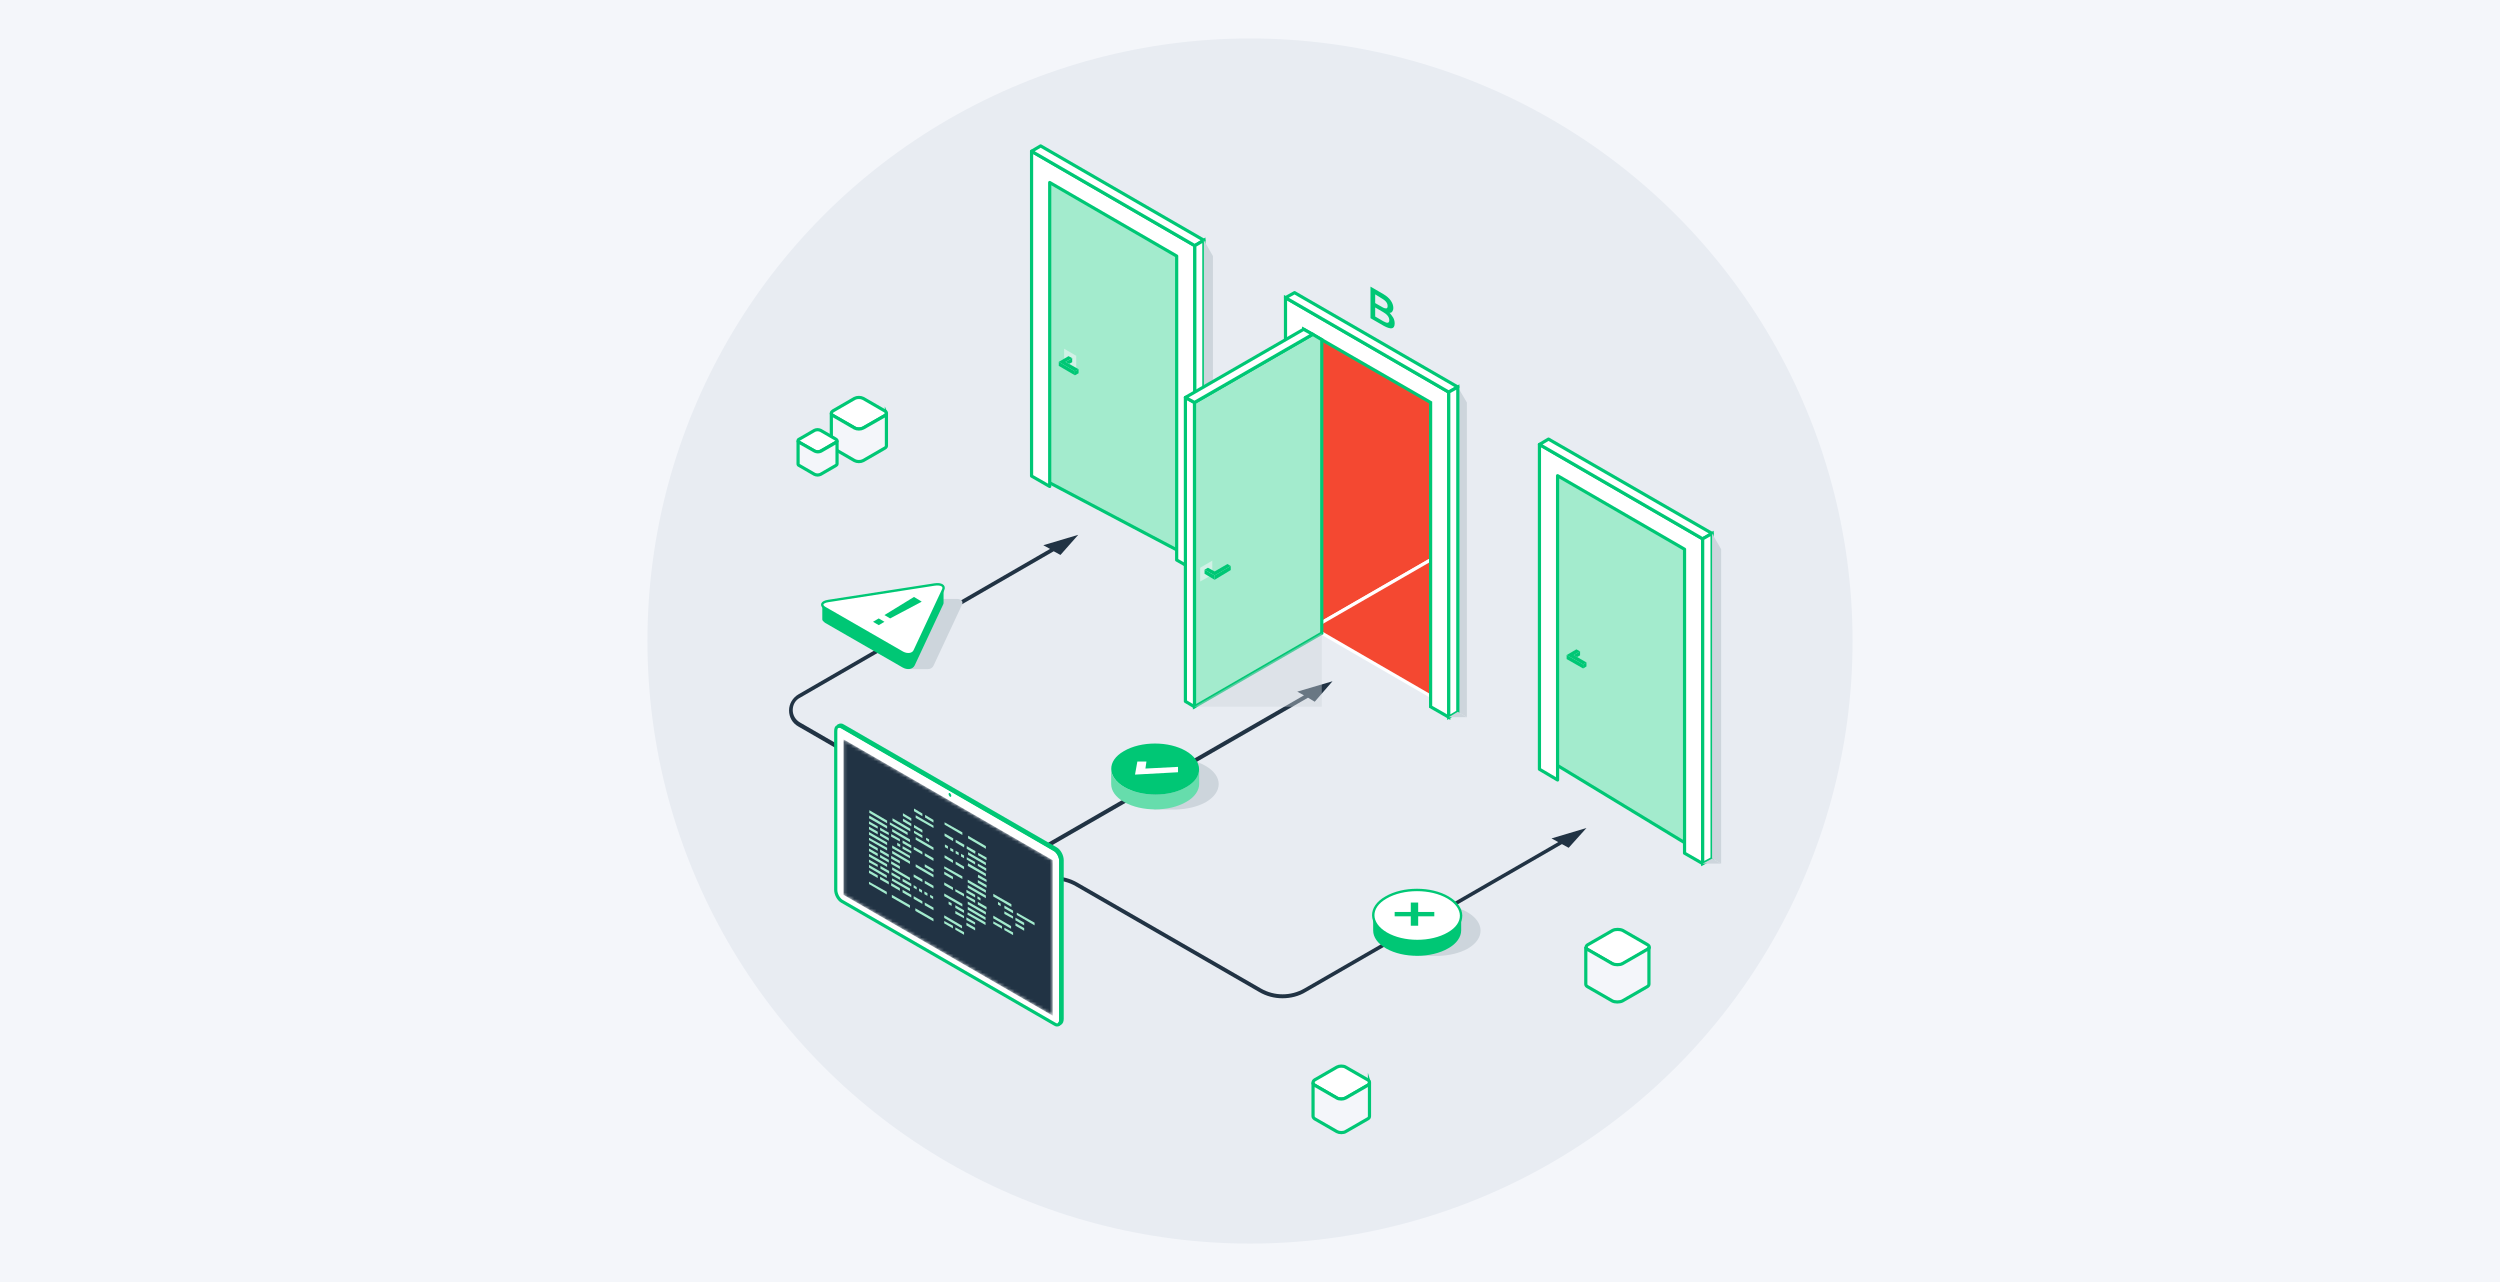 <svg width="780" height="400" viewBox="0 0 780 400" fill="none" xmlns="http://www.w3.org/2000/svg">
<rect width="780" height="400" fill="#F4F6FA"/>
<circle cx="390" cy="200" r="188" fill="#E8ECF2"/>
<path d="M494.976 258.335L484.077 261.583L486.172 262.736L406.944 308.42C402.752 310.83 397.617 310.83 393.425 308.42L336.205 275.414C331.698 272.795 326.039 272.795 321.428 275.414L284.371 292.974L285 294.021L322.057 276.462C326.249 274.052 331.384 274.052 335.576 276.462L392.796 309.468C395.102 310.83 397.617 311.459 400.132 311.459C402.647 311.459 405.267 310.83 407.468 309.468L487.325 263.364L489.421 264.517L494.976 258.335Z" fill="#213344"/>
<path d="M410.193 218.937L415.747 212.545L404.743 215.793L406.839 216.946L282.871 288.347L283.5 289.5L408.097 217.68L410.193 218.937Z" fill="#213344"/>
<path d="M308.433 262.736C308.433 260.64 307.385 258.754 305.498 257.706L249.641 225.433C248.173 224.595 247.335 223.128 247.335 221.556C247.335 219.88 248.173 218.413 249.641 217.68L328.764 171.995L330.86 173.148L336.414 166.861L325.515 170.109L327.611 171.261L249.117 216.632C247.335 217.68 246.182 219.566 246.182 221.661C246.182 223.757 247.23 225.643 249.117 226.691L304.974 258.963C306.442 259.802 307.28 261.269 307.28 262.84C307.28 264.517 306.442 265.984 304.974 266.717L278.871 282.452L279.5 283.5L305.603 267.765C307.385 266.717 308.433 264.831 308.433 262.736Z" fill="#213344"/>
<path d="M354.964 55.164L350.667 52.754L349.829 54.535L348.152 53.592L352.029 45.943L353.601 46.886L357.479 58.936L355.802 57.993L354.964 55.164ZM354.44 53.487L352.868 48.248L351.296 51.601L354.44 53.487Z" fill="#E8ECF2"/>
<path d="M434.716 99.172C435.03 99.801 435.135 100.325 435.135 100.953C435.135 101.791 434.821 102.315 434.297 102.42C433.773 102.525 432.934 102.315 431.782 101.687L427.59 99.277V89.427L431.572 91.733C432.62 92.361 433.354 92.99 433.878 93.723C434.402 94.457 434.716 95.295 434.716 96.028C434.716 96.552 434.611 96.867 434.402 97.181C434.192 97.495 433.982 97.6 433.563 97.6C433.982 98.124 434.402 98.648 434.716 99.172ZM429.057 91.837V94.562L431.258 95.819C431.782 96.133 432.201 96.238 432.515 96.238C432.83 96.133 432.934 95.924 432.934 95.505C432.934 95.085 432.83 94.666 432.515 94.247C432.201 93.828 431.782 93.514 431.258 93.199L429.057 91.837ZM433.458 99.905C433.458 98.962 432.83 98.124 431.572 97.391L429.057 95.924V98.753L431.572 100.22C432.83 100.953 433.458 100.848 433.458 99.905Z" fill="#00C775"/>
<path d="M509.857 146.219C509.123 145.38 508.599 144.437 508.18 143.494C507.761 142.447 507.551 141.504 507.551 140.561C507.551 139.618 507.761 138.884 508.18 138.255C508.599 137.731 509.123 137.417 509.857 137.417C510.59 137.417 511.324 137.627 512.162 138.151C512.896 138.57 513.525 139.094 514.049 139.722C514.678 140.351 515.097 140.98 515.516 141.818L514.468 142.342C513.839 141.189 513.106 140.351 512.162 139.827C511.534 139.513 511.01 139.303 510.59 139.408C510.171 139.408 509.752 139.618 509.542 140.037C509.333 140.456 509.123 140.98 509.123 141.608C509.123 142.237 509.228 142.971 509.542 143.599C509.752 144.228 510.171 144.857 510.59 145.485C511.01 146.009 511.534 146.533 512.162 146.847C513.106 147.371 513.839 147.371 514.468 146.952L515.516 148.629C515.097 148.943 514.678 149.048 514.049 149.048C513.42 148.943 512.791 148.734 512.162 148.314C511.324 147.686 510.486 147.057 509.857 146.219Z" fill="#E8ECF2"/>
<path d="M376.133 238.95C373.304 237.274 369.426 236.54 365.758 236.645H359.889V237.588C358.737 237.902 357.689 238.426 356.745 238.95C351.401 242.094 351.401 247.123 356.85 250.162C357.793 250.686 358.841 251.105 359.889 251.524V252.572H366.911C370.264 252.467 373.618 251.733 376.238 250.267C381.583 247.123 381.583 242.094 376.133 238.95Z" fill="#CDD5DC"/>
<path d="M350.772 250.267C348.047 248.695 346.685 246.704 346.685 244.608V239.893C346.685 241.989 348.047 243.98 350.772 245.551C356.117 248.695 364.815 248.695 370.16 245.551C372.78 243.98 374.142 241.989 374.142 239.998V244.608C374.142 246.599 372.78 248.695 370.16 250.162C364.815 253.305 356.221 253.305 350.772 250.267Z" fill="#66DDAC"/>
<path d="M350.772 245.551C345.427 242.408 345.322 237.378 350.667 234.34C356.012 231.196 364.71 231.196 370.055 234.34C375.399 237.483 375.504 242.513 370.159 245.551C364.919 248.695 356.221 248.695 350.772 245.551Z" fill="#00C775"/>
<path d="M367.54 239.265L357.374 239.788L357.688 237.588H354.859L354.125 241.674L367.54 240.941V239.265Z" fill="white"/>
<path d="M457.877 284.635C455.047 282.958 451.169 282.225 447.501 282.33H441.633V283.273C440.48 283.587 439.432 284.111 438.489 284.635C433.144 287.778 433.144 292.808 438.594 295.846C439.537 296.37 440.585 296.789 441.633 297.209V298.256H448.654C452.008 298.152 455.361 297.418 457.981 295.951C463.326 292.808 463.221 287.778 457.877 284.635Z" fill="#CDD5DC"/>
<path d="M432.515 295.951C429.79 294.38 428.428 292.389 428.428 290.293V285.578C428.428 287.674 429.79 289.664 432.515 291.236C437.86 294.38 446.558 294.38 451.903 291.236C454.523 289.664 455.885 287.673 455.885 285.683V290.293C455.885 292.284 454.523 294.379 451.903 295.846C446.558 298.99 437.86 298.99 432.515 295.951Z" fill="#00C775"/>
<path d="M432.515 291.236C427.17 288.093 427.065 283.063 432.41 280.024C437.755 276.881 446.453 276.881 451.798 280.024C457.143 283.168 457.248 288.197 451.903 291.236C446.558 294.379 437.86 294.379 432.515 291.236Z" fill="white" stroke="#00C775" stroke-width="0.75" stroke-miterlimit="10"/>
<path d="M447.502 285.892V284.53H442.471V281.596H440.166V284.53H435.135V285.892H440.166V288.826H442.471V285.892H447.502Z" fill="#00C775"/>
<path d="M298.791 186.874H290.827V187.922L264.312 192.008C262.216 192.323 261.797 193.266 263.264 194.209L283.386 205.839V208.773H289.464C290.303 208.773 290.931 208.354 291.246 207.725L300.154 188.655C300.573 187.607 299.944 186.979 298.791 186.874Z" fill="#CDD5DC"/>
<path d="M291.56 182.368C293.656 182.054 294.809 182.787 294.285 183.94L285.377 203.01C284.853 204.163 283.176 204.477 281.604 203.639L257.396 189.703C255.929 188.865 256.348 187.817 258.444 187.503L291.56 182.368Z" fill="white" stroke="#00C775" stroke-width="0.75" stroke-miterlimit="10"/>
<path d="M275.945 193.999L274.164 192.951L272.382 193.999L274.164 195.047L275.945 193.999Z" fill="#00C775"/>
<path d="M287.578 187.712L285.167 186.245L275.945 191.903L277.727 192.951L287.578 187.712Z" fill="#00C775"/>
<path d="M294.285 183.94L285.377 203.01C284.853 204.163 283.176 204.477 281.604 203.639L257.396 189.703C256.767 189.389 256.452 188.97 256.557 188.655V193.266C256.557 193.58 256.872 193.894 257.396 194.313L281.604 208.249C283.071 209.088 284.748 208.878 285.377 207.621L294.285 188.55C294.39 188.341 294.39 188.236 294.39 188.027V187.922V183.521C294.39 183.626 294.39 183.835 294.285 183.94Z" fill="#00C775"/>
<path d="M326.668 55.373L369.95 78.216V173.043L326.668 150.2V55.373Z" fill="#A3EBCD" stroke="#00C775" stroke-miterlimit="10" stroke-linecap="round"/>
<path d="M372.78 76.644V177.967L367.12 174.719V79.892L327.506 56.945V151.772L321.847 148.524V47.2L372.78 76.644Z" fill="white" stroke="#00C775" stroke-miterlimit="10" stroke-linecap="round" stroke-linejoin="round"/>
<path d="M372.78 76.644L321.847 47.2L324.677 45.524L375.609 74.968L372.78 76.644Z" fill="white" stroke="#00C775" stroke-miterlimit="10" stroke-linecap="round" stroke-linejoin="round"/>
<path d="M372.78 76.644V177.967L375.609 176.396V74.968L372.78 76.644Z" fill="white" stroke="#00C775" stroke-miterlimit="10" stroke-linecap="round"/>
<path d="M378.439 177.967H372.78L375.609 176.396L378.439 177.967Z" fill="#F4F6FA"/>
<path opacity="0.56" d="M335.785 111.012L332.013 108.812V113.213L335.785 115.413V111.012Z" fill="#F4F6FA"/>
<path d="M335.366 117.09V115.832L330.336 112.898V114.156L335.366 117.09Z" fill="#00C775"/>
<path d="M335.366 117.09V115.832L336.519 115.203V116.461L335.366 117.09Z" fill="#00C775"/>
<path d="M333.585 113.527L332.432 112.898L334.528 111.746V113.003L333.585 113.527Z" fill="#00C775"/>
<path d="M332.432 112.898L334.528 111.746L333.375 111.117L330.336 112.898L335.366 115.832L336.519 115.203L332.432 112.898Z" fill="#00C775"/>
<path d="M378.439 177.967V79.892L375.609 74.968V176.396L378.439 177.967Z" fill="#CDD5DC"/>
<path d="M457.667 223.757V125.577L454.837 120.757V222.08L457.667 223.757Z" fill="#CDD5DC"/>
<path d="M449.178 124.005L409.564 101.058V195.885L449.178 173.043V124.005Z" fill="#F44831" stroke="white" stroke-miterlimit="10" stroke-linecap="round" stroke-linejoin="round"/>
<path d="M409.564 195.885L449.178 218.832V173.043L409.564 195.885Z" fill="#F44831" stroke="white" stroke-miterlimit="10" stroke-linecap="round" stroke-linejoin="round"/>
<path d="M406.735 102.734V197.562L409.564 195.885V104.306L406.735 102.734Z" fill="#F4F6FA"/>
<path d="M452.008 122.329V223.757L446.349 220.509V125.577L406.735 102.735V197.562L401.075 194.313V92.885L452.008 122.329Z" fill="white" stroke="#00C775" stroke-miterlimit="10" stroke-linecap="round"/>
<path d="M452.008 122.329L401.075 92.885L403.905 91.313L454.837 120.757L452.008 122.329Z" fill="white" stroke="#00C775" stroke-miterlimit="10" stroke-linecap="round" stroke-linejoin="round"/>
<path d="M452.008 122.329V223.757L454.837 222.08V120.757L452.008 122.329Z" fill="white" stroke="#00C775" stroke-miterlimit="10" stroke-linecap="round"/>
<path d="M457.667 223.757H452.008L454.837 222.08L457.667 223.757Z" fill="#CDD5DC"/>
<path d="M372.675 125.577L409.564 104.306L412.394 105.983V197.562L372.675 220.509V125.577Z" fill="#A3EBCD" stroke="#00C775" stroke-miterlimit="10" stroke-linecap="round"/>
<path opacity="0.56" d="M378.229 174.929L374.456 177.129V181.425L378.229 179.33V174.929Z" fill="#F4F6FA"/>
<path d="M378.963 178.282L376.867 177.129L375.819 177.758L378.963 179.539L383.993 176.605L382.945 175.977L378.963 178.282Z" fill="#00C775"/>
<path d="M383.993 177.863V176.605L378.963 179.539V180.901L383.993 177.863Z" fill="#00C775"/>
<path d="M378.963 180.901V179.539L375.819 177.758V179.015L378.963 180.901Z" fill="#00C775"/>
<path d="M372.675 125.577V220.509L369.845 218.832V124.005L372.675 125.577Z" fill="white" stroke="#00C775" stroke-miterlimit="10" stroke-linecap="round" stroke-linejoin="round"/>
<path d="M409.564 104.306L372.675 125.577L369.845 124.005L406.735 102.734L409.564 104.306Z" fill="white" stroke="#00C775" stroke-miterlimit="10" stroke-linecap="round" stroke-linejoin="round"/>
<path opacity="0.42" d="M372.675 220.509H412.394V197.562L372.675 220.509Z" fill="#CDD5DC"/>
<path d="M485.963 144.018L528.407 169.69V264.622L485.963 238.845" fill="#A3EBCD"/>
<path d="M485.963 144.018L528.407 169.69V264.622L485.963 238.845" stroke="#00C775" stroke-miterlimit="10" stroke-linecap="round"/>
<path d="M531.236 168.118V269.442L525.577 266.193V171.366L485.963 148.419V243.351L480.304 239.998V138.674L531.236 168.118Z" fill="white" stroke="#00C775" stroke-miterlimit="10" stroke-linecap="round" stroke-linejoin="round"/>
<path d="M531.236 168.118L480.304 138.674L483.133 136.998L534.171 166.442L531.236 168.118Z" fill="white" stroke="#00C775" stroke-miterlimit="10" stroke-linecap="round" stroke-linejoin="round"/>
<path d="M531.236 168.118V269.442L534.17 267.87V166.442L531.236 168.118Z" fill="white" stroke="#00C775" stroke-miterlimit="10" stroke-linecap="round"/>
<path d="M537 269.442H531.236L534.17 267.87L537 269.442Z" fill="#CDD5DC"/>
<path d="M494.347 202.486L490.574 200.391V204.687L494.347 206.887V202.486Z" fill="#A3EBCD"/>
<path d="M493.928 208.564V207.306L488.792 204.372V205.63L493.928 208.564Z" fill="#00C775"/>
<path d="M493.928 208.564V207.306L494.976 206.678V207.935L493.928 208.564Z" fill="#00C775"/>
<path d="M492.041 205.001L490.993 204.372L492.984 203.22V204.477L492.041 205.001Z" fill="#00C775"/>
<path d="M490.993 204.372L492.984 203.22L491.832 202.591L488.792 204.372L493.928 207.306L494.976 206.678L490.993 204.372Z" fill="#00C775"/>
<path d="M537 269.442V171.366L534.17 166.442V267.87L537 269.442Z" fill="#CDD5DC"/>
<path d="M266.711 133.535L259.899 129.658C259.48 129.449 259.375 129.134 259.375 128.925C259.375 128.61 259.585 128.401 259.899 128.191L266.606 124.314C267.025 124.105 267.445 124 267.969 124C268.493 124 268.912 124.105 269.331 124.314L276.038 128.191C276.457 128.401 276.562 128.715 276.562 128.925C276.562 129.239 276.352 129.449 276.038 129.658L269.331 133.535C268.912 133.745 268.493 133.849 267.969 133.849C267.549 133.849 267.025 133.745 266.711 133.535Z" fill="white" stroke="#00C775" stroke-miterlimit="10" stroke-linecap="round"/>
<path d="M276.143 129.658L269.331 133.535C268.912 133.745 268.493 133.849 267.969 133.849C267.445 133.849 267.025 133.745 266.606 133.535L259.899 129.658C259.48 129.449 259.375 129.134 259.375 128.925V139.089C259.375 139.403 259.585 139.612 259.899 139.822L266.606 143.699C267.025 143.908 267.445 144.013 267.969 144.013C268.493 144.013 268.912 143.908 269.331 143.699L276.038 139.822C276.457 139.612 276.562 139.298 276.562 139.089V128.925C276.667 129.134 276.457 129.449 276.143 129.658Z" fill="#F4F6FA" stroke="#00C775" stroke-miterlimit="10" stroke-linecap="round"/>
<path d="M503.15 300.771L495.499 296.37C495.08 296.161 494.871 295.846 494.871 295.532C494.871 295.218 495.08 294.903 495.499 294.694L503.15 290.293C503.569 290.083 504.093 289.979 504.722 289.979C505.246 289.979 505.875 290.083 506.294 290.293L513.944 294.694C514.363 294.903 514.573 295.218 514.573 295.532C514.573 295.846 514.363 296.161 513.944 296.37L506.294 300.771C505.875 300.981 505.351 301.085 504.722 301.085C504.093 301.085 503.569 300.981 503.15 300.771Z" fill="white" stroke="#00C775" stroke-miterlimit="10" stroke-linecap="round"/>
<path d="M513.839 296.265L506.189 300.666C505.77 300.876 505.246 300.981 504.617 300.981C504.093 300.981 503.464 300.876 503.045 300.666L495.395 296.265C494.975 296.056 494.766 295.742 494.766 295.427V307.058C494.766 307.372 494.975 307.687 495.395 307.896L503.045 312.297C503.464 312.507 503.988 312.611 504.617 312.611C505.141 312.611 505.77 312.507 506.189 312.297L513.839 307.896C514.259 307.687 514.468 307.372 514.468 307.058V295.427C514.468 295.742 514.259 296.056 513.839 296.265Z" fill="#F4F6FA" stroke="#00C775" stroke-miterlimit="10" stroke-linecap="round"/>
<path d="M254.135 140.765L249.419 138.041C249.105 137.936 249 137.726 249 137.517C249 137.307 249.105 137.098 249.419 136.993L254.135 134.269C254.345 134.164 254.764 134.059 255.078 134.059C255.393 134.059 255.812 134.164 256.022 134.269L260.738 136.993C260.947 137.098 261.157 137.307 261.157 137.517C261.157 137.726 261.052 137.936 260.738 138.041L256.022 140.765C255.812 140.87 255.393 140.975 255.078 140.975C254.764 140.975 254.45 140.87 254.135 140.765Z" fill="white" stroke="#00C775" stroke-miterlimit="10" stroke-linecap="round"/>
<path d="M260.842 138.041L256.126 140.765C255.917 140.87 255.498 140.975 255.183 140.975C254.869 140.975 254.45 140.87 254.24 140.765L249.419 138.041C249.105 137.936 249 137.726 249 137.517V144.747C249 144.956 249.105 145.166 249.419 145.271L254.135 147.995C254.345 148.1 254.764 148.204 255.078 148.204C255.393 148.204 255.812 148.1 256.022 147.995L260.738 145.271C260.947 145.166 261.157 144.956 261.157 144.747V137.517C261.157 137.622 261.052 137.831 260.842 138.041Z" fill="#F4F6FA" stroke="#00C775" stroke-miterlimit="10" stroke-linecap="round"/>
<path d="M417.11 342.579L410.193 338.597C409.774 338.388 409.669 338.073 409.669 337.759C409.669 337.445 409.879 337.13 410.193 336.921L417.11 332.939C417.529 332.729 417.948 332.625 418.472 332.625C418.996 332.625 419.52 332.729 419.834 332.939L426.751 336.921C427.17 337.13 427.275 337.445 427.275 337.759C427.275 338.073 427.066 338.388 426.751 338.597L419.834 342.579C419.415 342.788 418.996 342.893 418.472 342.893C417.948 342.893 417.424 342.788 417.11 342.579Z" fill="white" stroke="#00C775" stroke-miterlimit="10" stroke-linecap="round"/>
<path d="M426.751 338.597L419.834 342.579C419.415 342.788 418.996 342.893 418.472 342.893C417.948 342.893 417.424 342.788 417.11 342.579L410.193 338.597C409.774 338.388 409.669 338.073 409.669 337.759V348.237C409.669 348.551 409.879 348.866 410.193 349.075L417.11 353.057C417.529 353.267 417.948 353.371 418.472 353.371C418.996 353.371 419.52 353.267 419.834 353.057L426.751 349.075C427.17 348.866 427.275 348.551 427.275 348.237V337.759C427.38 338.073 427.17 338.388 426.751 338.597Z" fill="#F4F6FA" stroke="#00C775" stroke-miterlimit="10" stroke-linecap="round"/>
<path d="M260.749 228.158V277.614C260.749 278.977 261.588 280.548 262.636 281.177L329.078 319.527C329.498 319.841 330.022 319.841 330.336 319.632C330.86 319.317 330.965 318.689 330.965 318.165V268.708C330.965 267.346 330.126 265.774 329.078 265.146L262.636 226.796C262.216 226.586 261.797 226.481 261.378 226.691C260.959 226.796 260.749 227.319 260.749 228.158Z" fill="white" stroke="#00C775" stroke-miterlimit="10"/>
<path d="M261.378 226.586C261.797 226.376 262.217 226.481 262.636 226.691L329.078 265.041C330.126 265.669 330.965 267.241 330.965 268.603V318.06C330.965 318.584 330.86 319.317 330.336 319.527L330.755 319.317C331.174 319.108 331.384 318.584 331.384 317.85V268.394C331.384 267.032 330.546 265.46 329.498 264.831L263.055 226.481C262.636 226.167 262.112 226.167 261.797 226.376L261.378 226.586Z" fill="white" stroke="#00C775" stroke-miterlimit="10"/>
<path d="M295.962 247.752C295.962 248.066 296.172 248.381 296.381 248.59C296.591 248.695 296.8 248.59 296.8 248.276C296.8 247.961 296.591 247.647 296.381 247.437C296.172 247.333 295.962 247.437 295.962 247.752Z" fill="#00C775"/>
<mask id="mask0_1770_4855" style="mask-type:alpha" maskUnits="userSpaceOnUse" x="263" y="230" width="66" height="87">
<path d="M263.16 230.672V279.186L328.45 316.907V268.394L263.16 230.672Z" fill="url(#paint0_linear_1770_4855)"/>
</mask>
<g mask="url(#mask0_1770_4855)">
<path d="M263.16 230.672V279.186L328.45 316.907V268.394L263.16 230.672Z" fill="#213344"/>
<path d="M219.458 304.543V306.01C219.458 306.429 219.773 306.848 220.297 307.268L285.796 345.094C286.949 345.722 288.836 345.722 289.988 345.094L328.135 323.09C328.764 322.775 328.974 322.356 328.974 321.832V320.365C328.974 320.784 328.659 321.204 328.135 321.623C327.926 321.727 290.198 343.522 289.988 343.627C288.836 344.255 286.949 344.255 285.796 343.627C285.587 343.522 220.506 305.905 220.297 305.801C219.773 305.382 219.458 304.962 219.458 304.543Z" fill="#00C775"/>
<path d="M275.945 322.042L275.84 322.147L264.941 328.433C264.522 328.643 263.789 328.643 263.369 328.433L244.505 317.536C244.401 317.536 244.401 317.431 244.296 317.431C244.086 317.222 244.086 316.803 244.505 316.593L255.405 310.306C255.824 310.097 256.557 310.097 256.977 310.306L275.84 321.203C276.155 321.413 276.26 321.832 275.945 322.042Z" fill="#F4F6FA" stroke="#00C775" stroke-width="0.25" stroke-miterlimit="10" stroke-linecap="round" stroke-linejoin="round"/>
<path d="M275.945 322.042L275.84 322.146L264.941 328.433C264.522 328.643 263.789 328.643 263.369 328.433L244.505 317.536C244.401 317.536 244.401 317.431 244.296 317.431C244.296 317.431 244.401 317.327 244.505 317.327L255.405 311.04C255.824 310.83 256.557 310.83 256.977 311.04L275.84 321.937C275.84 321.937 275.945 322.042 275.945 322.042Z" fill="white" stroke="#00C775" stroke-width="0.5" stroke-miterlimit="10"/>
</g>
<path d="M273.849 273.947L271.124 272.375V271.537L273.849 273.109V273.947Z" fill="#A3EBCD"/>
<path d="M274.583 273.528L277.308 275.1V275.938L274.583 274.366V273.528Z" fill="#A3EBCD"/>
<path d="M280.766 277.091V277.929L278.041 276.357V275.519L280.766 277.091Z" fill="#A3EBCD"/>
<path d="M281.604 277.614L284.329 279.186V280.024L281.604 278.453V277.614Z" fill="#A3EBCD"/>
<path d="M287.787 282.015L285.062 280.444V279.605L287.787 281.177V282.015Z" fill="#A3EBCD"/>
<path d="M288.521 281.596L291.246 283.168V284.006L288.521 282.434V281.596Z" fill="#A3EBCD"/>
<path d="M273.849 267.136L271.124 265.565V264.726L273.849 266.298V267.136Z" fill="#A3EBCD"/>
<path d="M274.583 267.555V266.717L277.308 268.289V269.127L274.583 267.555Z" fill="#A3EBCD"/>
<path d="M278.041 268.708L280.766 270.28V271.118L278.041 269.546V268.708Z" fill="#A3EBCD"/>
<path d="M287.787 275.205L285.062 273.633V272.795L287.787 274.366V275.205Z" fill="#A3EBCD"/>
<path d="M288.521 274.785L291.246 276.357V277.195L288.521 275.624V274.785Z" fill="#A3EBCD"/>
<path d="M273.849 270.489L271.124 269.022V268.184L273.849 269.756V270.489Z" fill="#A3EBCD"/>
<path d="M274.688 271.013V270.175L277.412 271.747V272.585L274.688 271.013Z" fill="#A3EBCD"/>
<path d="M278.146 272.166L280.871 273.738V274.576L278.146 273.004V272.166Z" fill="#A3EBCD"/>
<path d="M281.604 274.157L284.329 275.728V276.567L281.604 274.995V274.157Z" fill="#A3EBCD"/>
<path d="M286.006 277.51L285.062 276.986V276.148L286.006 276.776V277.51Z" fill="#A3EBCD"/>
<path d="M286.739 277.195L287.682 277.719V278.557L286.739 278.034V277.195Z" fill="#A3EBCD"/>
<path d="M289.359 279.501L288.416 278.977V278.138L289.359 278.662V279.501Z" fill="#A3EBCD"/>
<path d="M291.141 280.548L290.198 279.92V279.186L291.141 279.71V280.548Z" fill="#A3EBCD"/>
<path d="M279.927 262.945L280.871 263.469V264.307L279.927 263.783V262.945Z" fill="#A3EBCD"/>
<path d="M289.883 262.736L288.94 262.107V261.373L289.883 261.897V262.736Z" fill="#A3EBCD"/>
<path d="M276.679 273.947L271.124 270.699V269.861L276.679 273.109V273.947Z" fill="#A3EBCD"/>
<path d="M283.91 278.034L278.251 274.785L278.356 274.052L283.91 277.195V278.034Z" fill="#A3EBCD"/>
<path d="M276.783 265.355L271.124 262.107V261.373L276.783 264.517V265.355Z" fill="#A3EBCD"/>
<path d="M278.355 266.298V265.46L283.91 268.708V269.546L278.355 266.298Z" fill="#A3EBCD"/>
<path d="M285.691 269.651L291.246 272.899V273.738L285.691 270.489V269.651Z" fill="#A3EBCD"/>
<path d="M276.783 270.489L271.124 267.241V266.403L276.783 269.651V270.489Z" fill="#A3EBCD"/>
<path d="M283.91 273.842V274.681L278.355 271.432V270.594L283.91 273.842Z" fill="#A3EBCD"/>
<path d="M273.849 265.46L271.124 263.888V263.05L273.849 264.622V265.46Z" fill="#A3EBCD"/>
<path d="M277.308 266.612V267.451L274.583 265.879V265.041L277.308 266.612Z" fill="#A3EBCD"/>
<path d="M280.766 268.603V269.442L278.041 267.87V267.032L280.766 268.603Z" fill="#A3EBCD"/>
<path d="M273.849 260.326L271.124 258.754V257.916L273.849 259.487V260.326Z" fill="#A3EBCD"/>
<path d="M274.583 259.906L277.308 261.478V262.316L274.583 260.745V259.906Z" fill="#A3EBCD"/>
<path d="M281.604 263.993L284.329 265.565V266.298L281.604 264.831V263.993Z" fill="#A3EBCD"/>
<path d="M288.521 270.489V269.651L291.246 271.223V272.061L288.521 270.489Z" fill="#A3EBCD"/>
<path d="M276.783 258.544L271.124 255.296L271.229 254.458L276.783 257.706V258.544Z" fill="#A3EBCD"/>
<path d="M283.91 261.897V262.736L278.355 259.487V258.649L283.91 261.897Z" fill="#A3EBCD"/>
<path d="M276.783 263.679L271.124 260.43V259.592L276.783 262.84V263.679Z" fill="#A3EBCD"/>
<path d="M283.91 267.765L278.355 264.622V263.783L283.91 267.032V267.765Z" fill="#A3EBCD"/>
<path d="M273.849 258.544L271.124 257.077V256.239L273.849 257.811V258.544Z" fill="#A3EBCD"/>
<path d="M274.583 259.068V258.23L277.308 259.802V260.535L274.583 259.068Z" fill="#A3EBCD"/>
<path d="M280.766 261.792V262.526L278.041 261.059V260.221L280.766 261.792Z" fill="#A3EBCD"/>
<path d="M281.604 262.212L284.329 263.783V264.622L281.604 263.05V262.212Z" fill="#A3EBCD"/>
<path d="M287.787 266.612L285.062 265.041V264.202L287.787 265.774V266.612Z" fill="#A3EBCD"/>
<path d="M288.521 266.193L291.246 267.765V268.603L288.521 267.032V266.193Z" fill="#A3EBCD"/>
<path d="M271.229 253.62V252.781L276.783 256.03V256.868L271.229 253.62Z" fill="#A3EBCD"/>
<path d="M283.176 260.535L277.622 257.287V256.553L283.176 259.697V260.535Z" fill="#A3EBCD"/>
<path d="M285.691 261.164L291.246 264.412V265.25L285.691 262.002V261.164Z" fill="#A3EBCD"/>
<path d="M284.329 257.811L281.709 256.239V255.401L284.329 256.973V257.811Z" fill="#A3EBCD"/>
<path d="M287.787 259.802L285.167 258.23V257.392L287.787 258.963V259.802Z" fill="#A3EBCD"/>
<path d="M287.787 261.478L285.167 259.906V259.173L287.787 260.64V261.478Z" fill="#A3EBCD"/>
<path d="M285.691 254.353L291.246 257.601V258.335L285.691 255.191V254.353Z" fill="#A3EBCD"/>
<path d="M284.015 259.383L278.46 256.134V255.296L284.015 258.544V259.383Z" fill="#A3EBCD"/>
<path d="M281.709 254.563V253.724L284.329 255.296V256.134L281.709 254.563Z" fill="#A3EBCD"/>
<path d="M285.167 253.096V252.257L287.787 253.829V254.667L285.167 253.096Z" fill="#A3EBCD"/>
<path d="M291.246 256.658L288.626 255.086V254.248L291.246 255.82V256.658Z" fill="#A3EBCD"/>
<path d="M276.679 279.081L271.124 275.833V275.1L276.679 278.243V279.081Z" fill="#A3EBCD"/>
<path d="M283.91 282.434V283.273L278.251 280.024V279.186L283.91 282.434Z" fill="#A3EBCD"/>
<path d="M291.246 286.626V287.464L285.587 284.216V283.377L291.246 286.626Z" fill="#A3EBCD"/>
<path d="M305.184 266.822V266.089L307.804 267.555V268.394L305.184 266.822Z" fill="#A3EBCD"/>
<path d="M304.241 266.403L301.621 264.831V263.993L304.346 265.565L304.241 266.403Z" fill="#A3EBCD"/>
<path d="M298.163 262.002L300.887 263.574L300.783 264.412L298.163 262.84V262.002Z" fill="#A3EBCD"/>
<path d="M297.324 262.421L294.704 260.849V260.011L297.429 261.583L297.324 262.421Z" fill="#A3EBCD"/>
<path d="M307.804 275.204L305.079 273.738L305.184 272.899L307.804 274.471V275.204Z" fill="#A3EBCD"/>
<path d="M298.163 268.813L300.783 270.385V271.223L298.163 269.651V268.813Z" fill="#A3EBCD"/>
<path d="M297.324 269.232L294.704 267.66V266.822L297.324 268.394V269.232Z" fill="#A3EBCD"/>
<path d="M307.699 271.747L305.079 270.175V269.442L307.699 270.908V271.747Z" fill="#A3EBCD"/>
<path d="M304.241 269.756L301.621 268.184V267.451L304.241 268.918V269.756Z" fill="#A3EBCD"/>
<path d="M299.839 266.403L300.783 266.927V267.765L299.839 267.241V266.403Z" fill="#A3EBCD"/>
<path d="M299.106 266.822L298.163 266.298V265.46L299.106 265.984V266.822Z" fill="#A3EBCD"/>
<path d="M296.486 264.517L297.429 265.041V265.879L296.486 265.355V264.517Z" fill="#A3EBCD"/>
<path d="M294.809 263.469L295.752 263.993V264.831L294.809 264.307V263.469Z" fill="#A3EBCD"/>
<path d="M305.918 280.967L304.974 280.444V279.605L305.918 280.234V280.967Z" fill="#A3EBCD"/>
<path d="M295.962 281.282L296.905 281.806V282.644L295.962 282.12V281.282Z" fill="#A3EBCD"/>
<path d="M302.04 265.879L307.594 269.127V269.965L302.04 266.717V265.879Z" fill="#A3EBCD"/>
<path d="M307.594 277.719V278.557L301.935 275.309V274.471L307.594 277.719Z" fill="#A3EBCD"/>
<path d="M300.259 274.261L294.599 271.013V270.28L300.259 273.423V274.261Z" fill="#A3EBCD"/>
<path d="M301.935 270.175L302.04 269.337L307.594 272.585V273.423L301.935 270.175Z" fill="#A3EBCD"/>
<path d="M305.079 275.414V274.576L307.804 276.148V276.986L305.079 275.414Z" fill="#A3EBCD"/>
<path d="M304.241 280.024L301.516 278.453V277.614L304.241 279.186V280.024Z" fill="#A3EBCD"/>
<path d="M297.324 273.528V274.366L294.599 272.795V271.956L297.324 273.528Z" fill="#A3EBCD"/>
<path d="M301.935 282.12V281.282L307.594 284.53V285.368L301.935 282.12Z" fill="#A3EBCD"/>
<path d="M301.935 276.148L307.594 279.396V280.234L301.935 276.986V276.148Z" fill="#A3EBCD"/>
<path d="M305.079 282.225V281.387L307.804 282.958V283.797L305.079 282.225Z" fill="#A3EBCD"/>
<path d="M304.241 281.701L301.516 280.129V279.396L304.241 280.863V281.701Z" fill="#A3EBCD"/>
<path d="M298.058 277.405L300.782 278.872V279.71L298.058 278.138V277.405Z" fill="#A3EBCD"/>
<path d="M297.324 277.719L294.599 276.148V275.309L297.324 276.881V277.719Z" fill="#A3EBCD"/>
<path d="M301.935 282.958L307.49 286.207V287.045L301.935 283.797V282.958Z" fill="#A3EBCD"/>
<path d="M300.259 282.853L294.599 279.605V278.767L300.259 282.015V282.853Z" fill="#A3EBCD"/>
<path d="M301.516 286.207L304.241 287.778V288.512L301.516 287.045V286.207Z" fill="#A3EBCD"/>
<path d="M298.058 284.216L300.782 285.787V286.521L298.058 285.054V284.216Z" fill="#A3EBCD"/>
<path d="M298.058 282.434L300.782 284.006V284.844L298.058 283.273V282.434Z" fill="#A3EBCD"/>
<path d="M300.154 289.664L294.599 286.416V285.578L300.154 288.826V289.664Z" fill="#A3EBCD"/>
<path d="M301.935 284.635L307.49 287.778V288.616L301.831 285.368L301.935 284.635Z" fill="#A3EBCD"/>
<path d="M304.241 289.455V290.293L301.516 288.721V287.883L304.241 289.455Z" fill="#A3EBCD"/>
<path d="M300.782 290.817V291.655L298.058 290.083V289.35L300.782 290.817Z" fill="#A3EBCD"/>
<path d="M294.599 287.359L297.324 288.826V289.664L294.599 288.093V287.359Z" fill="#A3EBCD"/>
<path d="M302.04 261.583V260.745L307.594 263.993V264.831L302.04 261.583Z" fill="#A3EBCD"/>
<path d="M294.704 257.287V256.553L300.258 259.697V260.535L294.704 257.287Z" fill="#A3EBCD"/>
<path d="M311.367 281.387L312.206 281.911V282.749L311.367 282.225V281.387Z" fill="#A3EBCD"/>
<path d="M315.559 282.958L309.9 279.71V278.872L315.559 282.12V282.958Z" fill="#A3EBCD"/>
<path d="M316.817 286.311L319.541 287.883V288.721L316.817 287.15V286.311Z" fill="#A3EBCD"/>
<path d="M313.358 284.32L316.083 285.892V286.626L313.358 285.159V284.32Z" fill="#A3EBCD"/>
<path d="M313.358 282.539L316.083 284.111V284.949L313.358 283.377V282.539Z" fill="#A3EBCD"/>
<path d="M315.454 289.769L309.9 286.521V285.683L315.454 288.931V289.769Z" fill="#A3EBCD"/>
<path d="M317.236 284.74L322.79 287.883V288.721L317.236 285.473V284.74Z" fill="#A3EBCD"/>
<path d="M319.541 289.56V290.398L316.817 288.826V287.988L319.541 289.56Z" fill="#A3EBCD"/>
<path d="M316.083 290.922V291.76L313.358 290.188V289.455L316.083 290.922Z" fill="#A3EBCD"/>
<path d="M309.9 287.464L312.625 288.931V289.769L309.9 288.197V287.464Z" fill="#A3EBCD"/>
<defs>
<linearGradient id="paint0_linear_1770_4855" x1="327.771" y1="268.85" x2="263.309" y2="278.791" gradientUnits="userSpaceOnUse">
<stop stop-color="#F5F5F5"/>
<stop offset="1" stop-color="white"/>
</linearGradient>
</defs>
</svg>
